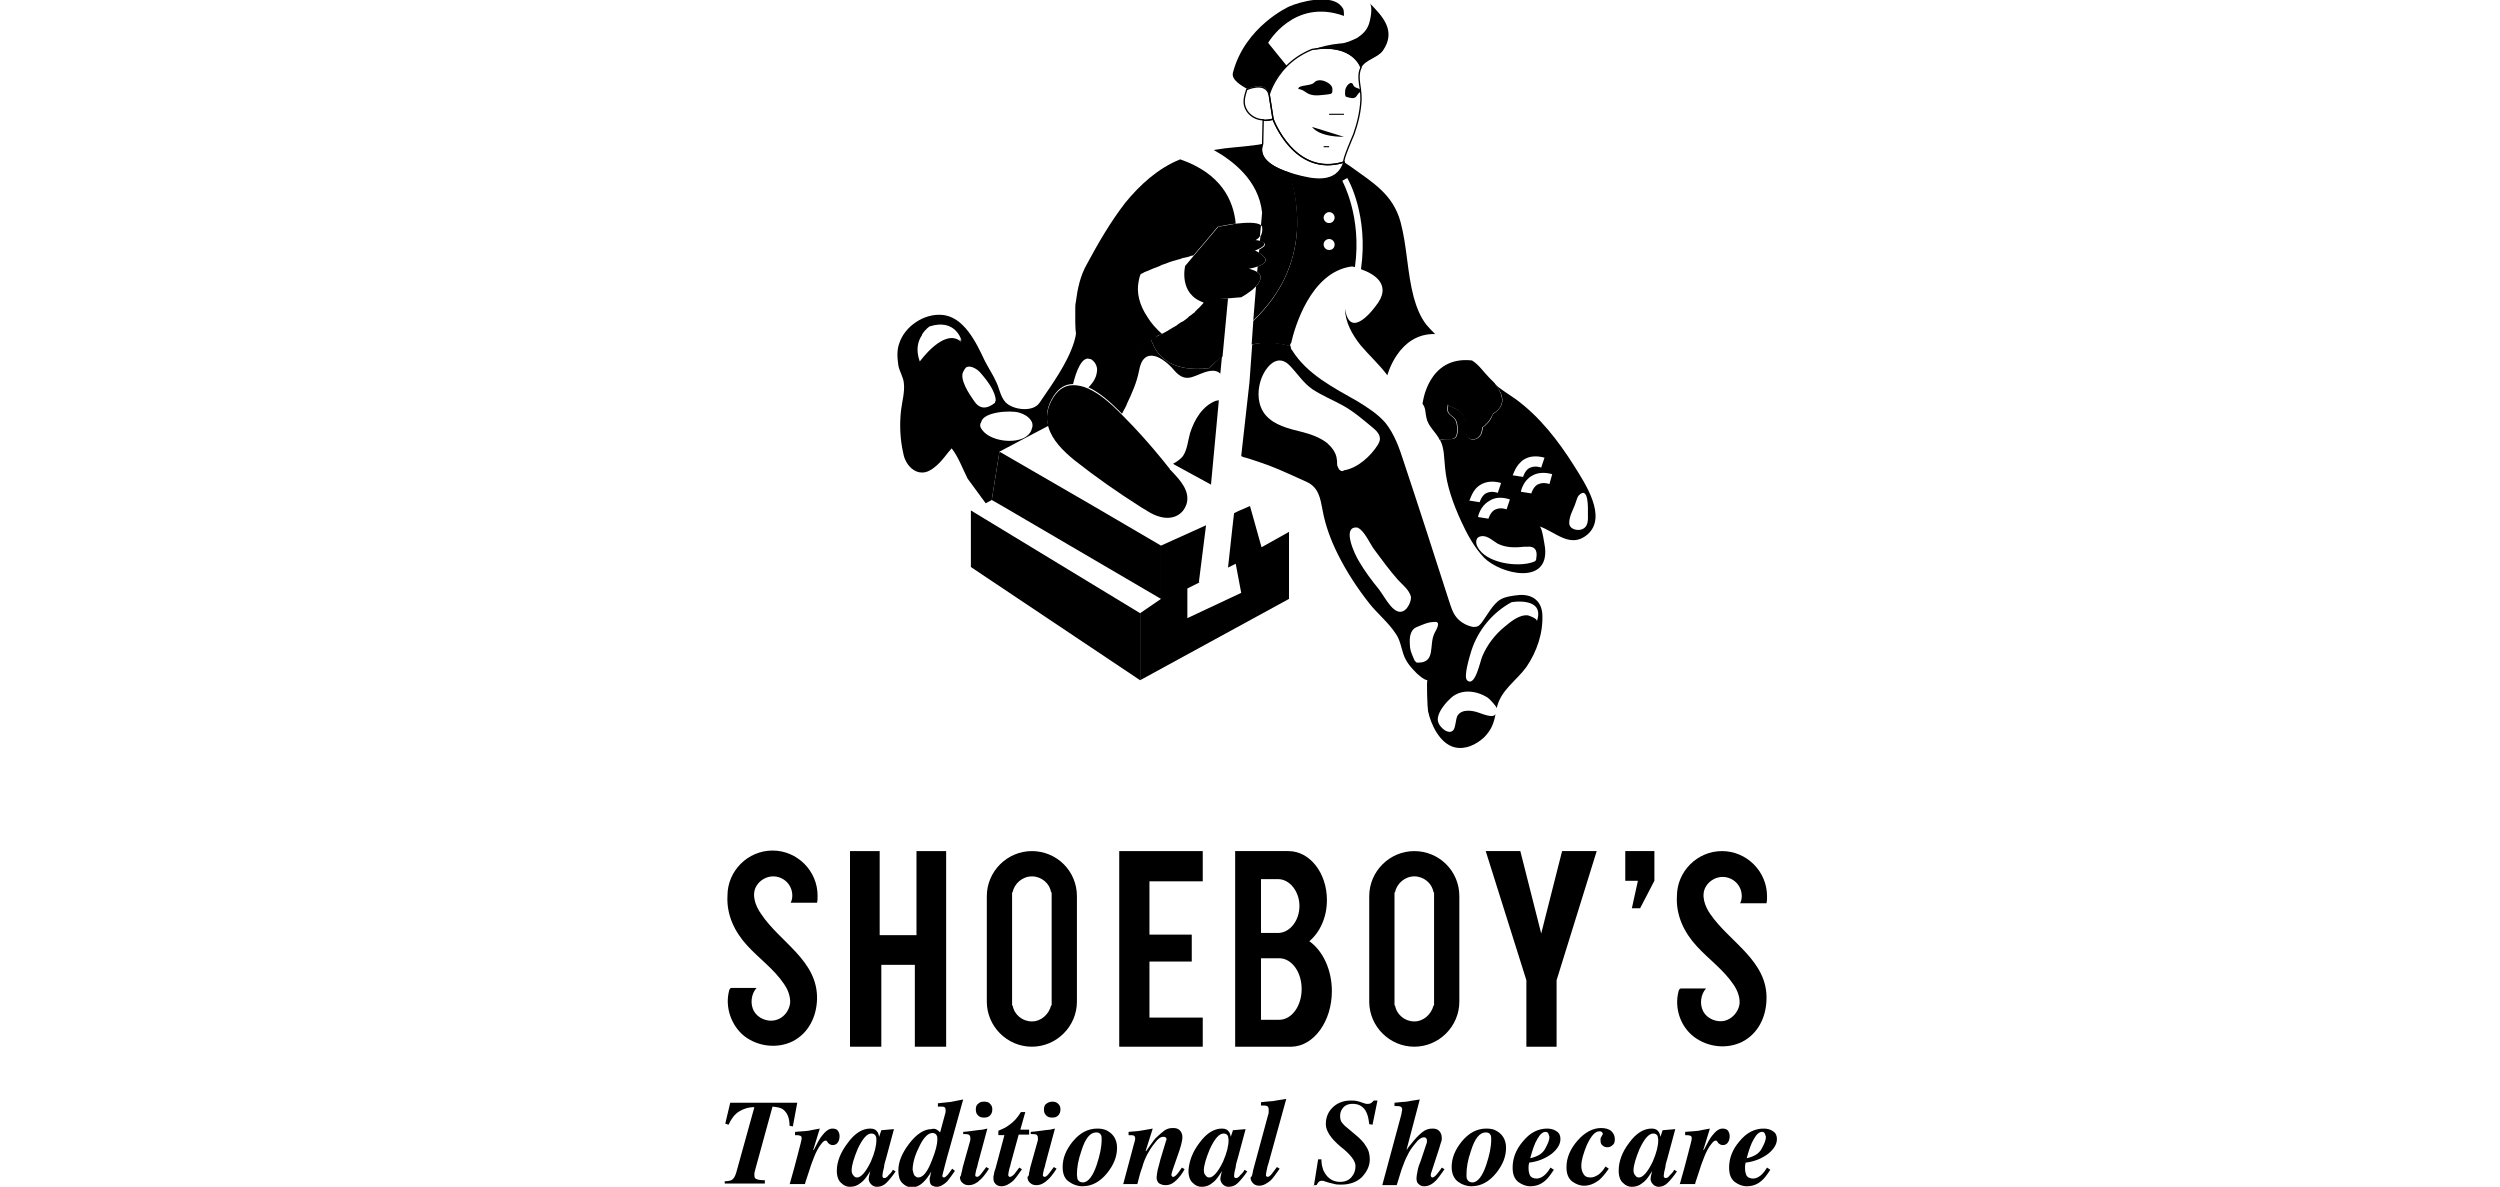 <?xml version="1.0" encoding="utf-8"?>
<!-- Generator: Adobe Illustrator 24.2.0, SVG Export Plug-In . SVG Version: 6.00 Build 0)  -->
<svg version="1.0" id="Ebene_1" xmlns="http://www.w3.org/2000/svg" xmlns:xlink="http://www.w3.org/1999/xlink" x="0px" y="0px"
	 viewBox="0 0 455 216" enable-background="new 0 0 455 216" xml:space="preserve">
<g>
	<g id="Beine">
		<path d="M220.1,67c-6.6,0.8-9.2-2-10.2-4.2c-0.2-0.4-0.3-0.7-0.4-1c-1.2,0.7-2.7,1.4-4.3,2.1c0,0-0.1,0-0.1,0
			c-0.6,0.3-1.2,0.6-1.9,0.9h0c-0.2,0.1-0.3,0.1-0.5,0.1c-0.1,0-0.2,0.1-0.4,0.1c-0.1,0-0.3,0.1-0.4,0.1c-0.2,0-0.5,0.1-0.7,0.1
			c-0.2,0-0.4,0-0.7,0c-0.5,0-1.1,0-1.6-0.2c0,0-2.8,0.3-2.9-6.6c0,1.3-0.1,2.5-0.5,3.8c-1.2,3.9-4,7.7-6.3,11.1
			c-1.2,1.8-4.9,1.3-6.2-0.1c-0.9-1-1.1-2.4-1.6-3.5c-0.6-1.4-1.5-2.7-2.2-4.1c-1.5-3.2-3.8-8.1-7.9-8.3c-3.2-0.2-6.6,2.1-7.6,5.1
			c-0.5,1.3-0.4,2.7-0.2,4.1c0.2,1.1,0.9,2.1,1,3.2c0.2,1.6-0.3,3.3-0.5,4.9c-0.3,2.6-0.2,5.3,0.4,7.9c0.2,1.3,1.1,2.8,2.4,3.3
			c1.5,0.6,2.7-0.2,3.8-1.2c1-0.9,1.7-2,2.6-3c1.2,1.5,2,3.7,2.9,5.5l3.3,4.5l1.1-0.6l1.4-8.8l8.9-4.7c-0.5-1.7-0.3-3.5,1-5.5
			c1-1.5,2.2-2.1,3.5-2.1c0.5-2.1,1.6-5.4,3.3-4.5c0,0,1.4,0.8,1,2.5c0,0,0,0,0,0c-0.1,0.7-0.5,1.6-1.5,2.6c2,0.9,4,2.7,5.4,4.1
			l0.7,0.7c0.4-0.8,0.9-1.6,0.9-1.8c0.9-1.9,1.8-3.9,2.2-6c0.8-4.7,4.4-2.5,6.4-0.1c2.4,2.8,3.9,0.5,6.6,0.1
			c0.8-0.1,1.4,0.1,1.8,0.5l0.3-3.2C221,66,220.1,67,220.1,67z M174.9,62.2c-3-2.7-7.5,3.6-7.5,3.6c-0.8-2.2-0.3-3.8,0.4-4.8
			c0,0,0,0,0-0.1c0.6-1,1.4-1.5,1.4-1.5c4.8-1.5,5.8,2.6,5.8,2.6c-0.1-0.1-0.2-0.2-0.4-0.3C174.9,62,174.9,62.2,174.9,62.2z
			 M177.3,73c-0.7-1-2.9-4.1-1.9-5.5c0.1-0.2,0.2-0.4,0.4-0.6c0.6-0.5,1.9,0.1,2.6,0.9c3.2,3.6,2.8,5.2,2.8,5.2c0,0-0.1,0.1-0.1,0.1
			c0,0.2,0,0.2,0,0.2C179.6,74.5,178.3,74.5,177.3,73z M187.8,78c-0.1,0.5-0.4,1-1.1,1.5c-2.2,1.4-6.5,0.7-7.9-1.2
			c-0.5-0.6-0.5-1.1-0.2-1.5c0.3-1.8,5.2-2.2,6.9-1.7C187.2,75.6,188.3,76.8,187.8,78z"/>
		<path d="M221.8,72.8l0,0.4l-1.4,15l-6.6-3.6l-0.3-0.2c0.8-0.4,1.5-1,1.8-1.4c0.8-1.2,0.9-2.8,1.3-4.2c0.8-2.5,2.3-5,4.8-5.9
			C221.4,73,221.6,72.9,221.8,72.8z"/>
		<path d="M280.7,111.7c-0.2-2.5-2-3.6-4.3-3.4c-1,0.1-2.5,0.3-3.3,0.8c-1.4,0.8-2.5,3-3.5,4.3c-0.2,0.2-0.4,0.5-0.7,0.6
			c-0.2,0.1-0.6,0.1-0.8,0.1c-1.1-0.2-2.2-0.8-2.9-1.6c-0.8-0.9-1.1-2-1.5-3.2c-2.7-8.4-5.4-16.8-8.2-25.2c-0.8-2.5-1.7-5.1-3.4-7.2
			c-1.4-1.6-3.3-2.8-5.1-3.9c-4.4-2.5-9.1-4.9-11.8-9.2c-0.2-0.2-0.3-0.5-0.3-0.8c-2.7-0.8-5-0.8-7-0.3l-0.5,6.9v0l-1.5,13.4
			l0.4,0.2c1,0.2,4.3,1.4,4.6,1.5c2.4,0.9,4.6,2,6.9,3c2.2,1,2.5,3,2.9,5.1c0.5,2.8,1.5,5.5,2.8,8.1c1.6,3.2,3.5,6.1,5.7,8.9
			c1.5,1.9,3.5,3.5,4.8,5.5c0.8,1.1,1,2.5,1.4,3.7c0.5,1.5,1.4,2.5,2.5,3.6c0.6,0.5,1.2,1.1,1.9,1.2c-0.2,0,0,5.2,0.1,5.6
			c0.5,2.4,2.1,5.9,4.8,6.6c2,0.5,4-0.5,5.4-1.8c1.4-1.4,1.8-2.7,2.1-4.3c-0.3,1-2.7-0.1-3.1-0.2c-1.1-0.4-3-0.7-3.8,0.5
			c-0.4,0.6-0.3,2-0.8,2.7c-0.2,0.2-0.4,0.3-0.7,0.3c-0.2,0-0.5-0.1-0.7-0.2c-0.8-0.5-1.6-1.4-1.4-2.4c0.2-1.3,1.5-2.8,2.4-3.6
			c1.9-1.7,4.7-1.3,6.7,0c0.3,0.2,1.6,1.6,1.6,1.9c0.7-3.3,3.5-4.9,5.4-7.5C279.7,118.6,280.9,115.2,280.7,111.7z M244.1,85.7
			c-0.2-0.1-0.4-0.2-0.5-0.5c-0.1-0.1-0.1-0.3-0.2-0.4c-0.1-0.4,0-0.8-0.1-1.2c-0.1-1.2-0.9-2.2-1.8-3c-1.3-1-3-1.6-4.6-2
			c-2.4-0.6-5-1.2-6.6-3.1c-1.4-1.7-1.5-4.1-0.9-6.1c0.6-2.1,2.8-5.3,5.2-3c1.5,1.5,2.5,3.2,4.2,4.4c1.8,1.2,3.8,2,5.6,3
			c2,1.1,3.7,2.6,5.4,4c1.1,0.9,1.8,1.8,1,3.1c-1.3,2.1-3.7,4.3-6.2,4.7C244.5,85.7,244.3,85.8,244.1,85.7z M255.6,111.1
			c-1.8,1.2-3.4-2.2-4.6-3.8c-1.3-1.6-2.6-3.3-3.7-5.2c-0.8-1.3-3-6.1-0.5-6.1c0.1,0,0.3,0,0.4,0.1c1.1,0.5,2.1,2.8,2.9,3.9
			c1.4,1.9,2.8,3.8,4.3,5.5c0.6,0.7,2.2,1.9,2.4,3.2C256.8,109.7,256.1,110.8,255.6,111.1z M261.1,115.2c-1.1,2.1,0.3,5.4-3,5.4
			c-0.1,0-0.3,0-0.4-0.1c-0.1-0.1-0.1-0.2-0.2-0.2c-0.4-0.9-0.9-1.9-0.9-2.9c-0.1-1.3,0-2.8,1.3-3.3c1-0.4,2-0.9,3.1-0.9
			C262.4,113,261.4,114.6,261.1,115.2z M279.7,113.1c0.2-0.5-1.3-1-1.6-1.1c-1.6-0.2-3.2,1.2-4.3,2.1c-1.7,1.4-3.1,3.2-4,5.3
			c-0.4,0.8-1.3,5.8-2.8,4.4c-0.7-0.7,0.6-4.7,0.8-5.4c1.2-3.7,3.8-6.9,7.3-8.8C275,109.6,281.3,108.5,279.7,113.1z"/>
	</g>
	<g id="Schuhe">
		<path d="M286.5,84.8c-2.9-4.6-6.3-9-10.7-12.2c-1.3-0.9-2.6-1.7-3.8-2.7c1.2,1.3,2.6,3.6-0.2,5.4h-0.1c-0.2,0.8-0.7,1.6-1.7,2.4
			h-0.1c-0.1,0.7-0.2,1.3-0.5,1.6c-0.7,1-2.3,1-2.5-0.4c-0.1-0.6,0-1.1,0-1.7c-0.1-1.1-0.7-2-1.5-2.6c-0.3-0.2-1.8-0.7-1.8-1
			c-0.2,1.5-0.1,1.5,1,2.4c0.6,0.5,0.7,1.4,0.7,2.2c0,2.6-1.6,1.3-3.2,1.9c0.8,1.5,0.7,3.3,0.9,5c0.3,3.4,1.5,6.6,2.9,9.7
			c1.1,2.4,2.4,4.8,4.2,6.7c3,3,11.8,5.1,11.1-1.8c-0.1-0.5-0.5-3.7-1-3.9c2.9,1,5.6,4.1,8.7,1.5C292.6,94.1,288.5,88,286.5,84.8z
			 M277.4,83.6c1-0.6,2.3-0.7,3.7-0.3l-0.6,1.8c-0.9-0.3-1.6-0.2-2.2,0.1c-0.8,0.5-1.1,1.6-1.1,1.6l-1.9-0.3
			C275.4,86.5,275.8,84.6,277.4,83.6z M274.8,90.9l-0.6,1.8c-0.9-0.3-1.6-0.2-2.2,0.1c-0.8,0.5-1.1,1.6-1.1,1.6l-1.9-0.3
			c0-0.1,0.4-2,2-2.9C272,90.5,273.3,90.4,274.8,90.9z M269.5,88.2c1-0.6,2.3-0.7,3.7-0.3l-0.6,1.8c-0.9-0.3-1.6-0.2-2.2,0.1
			c-0.8,0.5-1.1,1.6-1.1,1.6l-1.9-0.3C267.6,91,267.9,89.1,269.5,88.2z M279.6,101.6c0,0.1,0,0.3-0.1,0.4c-0.1,0.2-0.3,0.2-0.5,0.3
			c-2.8,1-8.6,0.2-10.1-2.8c-0.3-0.5-0.4-1.5,0.3-1.8c1.3-0.5,2.3,0.6,3.3,1.2c1.5,0.8,3.2,0.8,4.9,0.6c0.2,0,0.4,0,0.6,0
			C279.2,99.4,279.9,100,279.6,101.6z M282,88.1c-0.9-0.3-1.6-0.2-2.2,0.1c-0.8,0.5-1.1,1.6-1.1,1.6l-1.9-0.3c0-0.1,0.4-2,2-2.9
			c1-0.6,2.3-0.7,3.7-0.3L282,88.1z M287.7,96.4c-0.9,0.2-2.1-0.2-2.1-1.2c0-1.4,0.8-2.5,1.2-3.8c0-0.1,0.1-0.2,0.1-0.3
			c0.1-0.3,0.2-0.6,0.4-0.9c1.9-2,1.7,2.6,1.7,3.2C289,94.5,289.2,96,287.7,96.4z"/>
	</g>
	<g id="Tasche">
		<polygon points="207.5,111.6 207.5,123.8 176.7,103.2 176.7,92.9 		"/>
		<polygon points="234.6,96.8 234.6,109 207.5,123.8 207.5,111.6 211.3,109 211.3,99.3 219.5,95.6 218.2,105.9 218.3,106 
			216.1,107.1 216.1,112.5 225.9,107.9 224.9,102.6 223.5,103.3 224.3,96 224.6,93.4 224.6,93.4 225.4,93 227.5,92.1 229.6,99.6 		
			"/>
		<polygon fill="none" points="211.3,109 207.5,111.6 176.7,92.9 179.4,91.5 180.5,91 182.6,92.2 		"/>
		<path fill="none" d="M220.4,88.2l-0.2,1.8l-0.3,2l-0.4,3.5l-8.3,3.7L199,92.1l-17.1-9.9l8.9-4.7c0.7,2.3,2.7,4.4,4.8,6.1
			c3.8,3,7.8,5.9,11.9,8.4c0.4,0.3,0.9,0.6,1.3,0.8c0.8,0.5,1.7,0.9,2.5,1.1c1.9,0.5,3.8-0.3,4.5-2c0.2-0.4,0.3-0.9,0.3-1.4
			c0-2.1-1.8-3.9-3-5.5c0,0,0-0.1-0.1-0.1c-0.1-0.1-0.2-0.2-0.2-0.3c-0.4-0.5-0.8-1-1.2-1.5l2,1.1l0.3,0.2L220.4,88.2z"/>
		<polygon points="211.3,99.3 211.3,109 182.6,92.2 180.5,91 181.9,82.2 199,92.1 		"/>
		<path d="M216.1,90.7c0,0.5-0.1,1-0.3,1.4c-0.7,1.7-2.5,2.5-4.5,2c-0.9-0.2-1.7-0.6-2.5-1.1c-0.4-0.3-0.9-0.5-1.3-0.8
			c-4.1-2.6-8.1-5.4-11.9-8.4c-2.1-1.7-4.1-3.7-4.8-6.1c-0.5-1.7-0.3-3.5,1-5.5c1-1.5,2.2-2.1,3.5-2.1h0c0.9,0,1.8,0.2,2.7,0.6
			c0.1,0,0.1,0,0.2,0.1c2,0.9,4,2.7,5.4,4.1l0.8,0.8c2.5,2.5,4.9,5.2,7.1,7.9c0.4,0.5,0.8,1,1.2,1.5c0.1,0.1,0.2,0.2,0.2,0.3
			c0,0,0,0.1,0.1,0.1C214.2,86.8,216.1,88.6,216.1,90.7z"/>
	</g>
	<g id="Oberkörper">
		<path d="M223.5,54.3l-1,10.6c-1.6,1.1-2.4,2.1-2.4,2.1c-6.6,0.8-9.2-2-10.2-4.2c-0.2-0.4-0.3-0.7-0.4-1c0.4-0.2,0.8-0.4,1.1-0.6
			c0.3-0.2,0.7-0.4,1-0.5c0.1,0,0.1-0.1,0.2-0.1c0.4-0.2,0.9-0.5,1.2-0.7c0.2-0.1,0.3-0.2,0.5-0.3c0.2-0.1,0.5-0.3,0.7-0.4
			c0,0,0.1-0.1,0.1-0.1c0.2-0.2,0.5-0.3,0.7-0.5c0,0,0,0,0.1,0c0.4-0.2,0.7-0.5,1-0.7c0.1-0.1,0.2-0.2,0.3-0.3
			c0.3-0.2,0.6-0.4,0.8-0.6c0.2-0.1,0.3-0.2,0.4-0.4c0.1-0.1,0.2-0.1,0.2-0.2c0.5-0.4,0.8-0.8,1-1l0,0c0,0,0.1-0.1,0.1-0.1
			c0.1-0.1,0.1-0.1,0.1-0.2c0-0.1,0.1-0.1,0.1-0.1c0,0,0,0,0,0l1.8-0.6L223.5,54.3z"/>
		<path d="M224.9,40.7c-1.7,0.2-3.3,0.6-3.3,0.6l-2.1,2.5l-2.3,2.7c-0.3,0-0.5,0.1-0.8,0.2c-0.2,0.1-0.5,0.1-0.8,0.2
			c-0.2,0-0.5,0.1-0.7,0.2c-1,0.3-1.9,0.5-2.8,0.9c-0.3,0.1-0.7,0.2-1,0.4c-0.2,0.1-0.3,0.1-0.5,0.2c-0.3,0.1-0.5,0.2-0.8,0.3
			c-0.3,0.1-0.6,0.3-0.9,0.4c-0.3,0.1-0.6,0.2-0.9,0.4c-0.1,0.1-0.3,0.1-0.4,0.2c-0.2,0.4-0.3,0.9-0.4,1.5c-0.3,1.7,0,3.9,1.7,6.4v0
			c0.6,1,1.5,2,2.6,3c0,0-0.1,0.1-0.2,0.1c-0.1,0-0.2,0-0.4,0.1c0,0-0.3,0.1-0.6,0.5c-0.4,0.2-0.7,0.4-1.1,0.6
			c-1.2,0.7-2.7,1.4-4.3,2.1c0,0-0.1,0-0.1,0c-0.6,0.3-1.3,0.6-1.9,0.9h0c-0.2,0.1-0.3,0.1-0.5,0.1c-0.1,0-0.2,0.1-0.4,0.1
			c-0.1,0-0.3,0.1-0.4,0.1c-0.2,0-0.5,0.1-0.7,0.1c-0.2,0-0.4,0-0.7,0c-0.5,0-1.1,0-1.6-0.2c0,0-2.8,0.3-2.9-6.6v0
			c0-0.8,0-1.7,0-2.5c0-0.4,0-0.8,0.1-1.2c0.3-2.4,0.8-4.8,2-6.9c2.1-3.9,4.3-7.7,7-11.2c2.7-3.3,6-6.3,10-7.9
			C222.3,31.6,224.5,36.5,224.9,40.7z"/>
		<path d="M228.1,58.3l0.5-6.2c0.8-0.9,1.3-1.9,0.2-2.6l0.1-1c1.2-0.4,2.4-1.2,0.2-2.5v0l0.1-0.6c0.8-0.4,1.8-1.1,0.1-1.5l0.1-0.9v0
			c0.5-0.8,0.3-1.7,0.3-1.7c0-0.1-0.1-0.2-0.2-0.3l0.2-2.3c-0.6-5.9-5.4-9.5-8.8-11.4c0.7-0.1,1.3-0.2,2-0.3c0.6-0.1,7-0.6,7-0.9
			c-1.1,2.9,2.3,4.5,4.8,5.3C236.2,36.2,238.8,48.2,228.1,58.3z"/>
		<path d="M259.6,59.1c-1.1-1.4-1.8-3.2-2.3-5c-1.2-4.5-1.2-9.2-2.4-13.7c-1.4-5.1-5.1-7.2-9.1-10.1c0,0-1.2-0.8-1.2-0.8
			c-1.3,4.2-5.8,3.2-9,2.3c-0.3-0.1-0.6-0.2-1-0.3c1.6,4.8,4.2,16.7-6.5,26.9l-0.3,4.3c2-0.4,4.3-0.4,7,0.3c0-0.2,0-0.4,0.2-0.6
			c0.6-2.7,3.5-12.9,11-13.9c0,0,0.2,0,0.6,0.1c1.3-9.3-2.3-15.6-2.3-15.7l0.9-0.5c0.2,0.3,3.9,6.8,2.5,16.6
			c2.3,0.8,5.9,2.8,2.6,6.8c0,0-4.6,6.4-5.5,0.4c0,2.4,1.3,4.7,2.8,6.6c1.6,1.9,3.4,3.5,4.9,5.5c0,0,2-7.7,8.7-7.5
			C260.6,60.2,260.1,59.7,259.6,59.1z M241.9,45.5c-0.6,0-1-0.5-1-1c0-0.6,0.5-1,1-1c0.6,0,1,0.5,1,1
			C242.9,45.1,242.5,45.5,241.9,45.5z M241.9,40.6c-0.6,0-1-0.5-1-1s0.5-1,1-1c0.6,0,1,0.5,1,1S242.5,40.6,241.9,40.6z"/>
		<g>
			<path d="M271.7,75.3L271.7,75.3c-0.3,0.8-0.8,1.6-1.8,2.4h-0.1c-0.1,0.7-0.2,1.3-0.5,1.6c-0.7,1-2.3,0.9-2.5-0.4
				c-0.1-0.5,0-1.1,0-1.7c-0.1-1.1-0.7-2-1.5-2.6c-0.3-0.2-1.8-0.7-1.8-1c-0.2,1.5-0.1,1.5,1,2.4c0.6,0.5,0.7,1.4,0.7,2.2
				c0,2.6-1.6,1.3-3.2,1.9c0,0,0-0.1,0-0.1c-0.7-1.4-2.1-2.4-2.4-4c-0.2-0.8-0.1-1.8-0.7-2.5c0,0,0.9-8.8,9-7.9
				c1.3,0.8,2.1,2.1,3.2,3.2c0,0,0,0,0,0c0.3,0.3,0.6,0.6,0.9,0.9c0,0,0,0,0,0C273.1,71.2,274.6,73.6,271.7,75.3z"/>
			<path d="M267.8,73.7c0.7,0.6,1.6,1.1,2,1.9c0.2,0.5,0.2,1.3,0.1,2.1"/>
			<path d="M269.9,71.2c0,0,2.3,1.8,1.7,4.1"/>
		</g>
		<path d="M228.9,48.5c-0.8,0.3-1.6,0.4-1.6,0.4c0.7,0.2,1.2,0.4,1.5,0.6c1.1,0.7,0.6,1.7-0.2,2.6c-1,1.1-2.7,2-2.7,2l-2.4,0.2
			l-2.5,0.2l-1.8,0.6c-4.8-1.5-3.5-6.7-3.5-6.7l1.6-1.9l2.3-2.7l2.1-2.5c0,0,1.5-0.3,3.3-0.6c1.8-0.2,3.8-0.3,4.5,0.3l-0.2,2v0
			c-0.2,0.3-0.4,0.5-0.8,0.7c0.3,0,0.5,0.1,0.7,0.1c1.7,0.4,0.7,1.1-0.1,1.5c-0.4,0.2-0.7,0.3-0.7,0.3c0.2,0.1,0.5,0.2,0.6,0.3v0
			C231.3,47.3,230.1,48.1,228.9,48.5z"/>
		<path d="M228.5,43.8c-0.4,0.2-0.9,0.4-1.7,0.5"/>
	</g>
	<g id="Haare__x2B__Kappe">
		<path d="M230.8,7.8l3.4,4.2c-2.6,2.5-3.2,5.2-3.2,5.2c-0.6-2.6-4-1-4-1c-0.8-0.5-3-1.6-2.6-3c2.2-8.4,10.2-12,10.2-12
			c2-0.9,7.1-2.2,9.2-0.4c0.3,0.3,0.5,0.5,0.7,0.9c0.1,0.4,0.1,0.8,0.1,1.2C235.5-0.4,230.8,7.8,230.8,7.8z"/>
		<path d="M251.7,9.2c-1,1.4-3.2,1.6-4,3.2c0,0-1.4-4.6-8.9-3.3c1.5-0.6,3.2-1,5.2-1.2c0.9,0,2.2-0.6,3-1c0.9-0.6,1.7-1.3,2.1-2.4
			c0.3-0.8,0.8-3.2,0.2-3.9C251.8,3.1,254.1,5.7,251.7,9.2z"/>
	</g>
	<g id="Gesicht">
		<g>
			<path fill="none" stroke="#000000" stroke-width="0.25" stroke-miterlimit="10" d="M244.6,29.5c-1.3,4.2-5.8,3.2-9,2.3
				c-0.3-0.1-0.6-0.2-1-0.3c-2.4-0.8-5.9-2.4-4.8-5.3c0-0.4,0.1-4.4,0.1-4.4c0,0,0,0.3,1.8-0.1C231.7,21.7,235.6,32.3,244.6,29.5z"
				/>
			<path fill="none" stroke="#000000" stroke-width="0.25" stroke-miterlimit="10" d="M231.7,21.7c-1.8,0.4-1.8,0.1-1.8,0.1
				c-1.2,0-2.4-0.7-3-1.7c-0.8-1.3-0.4-2.5,0-3.8c0,0,3.5-1.6,4.1,1L231.7,21.7z"/>
			<path fill="none" stroke="#000000" stroke-width="0.25" stroke-miterlimit="10" d="M247.6,16.5c0.1,0.6,0.1,1.1,0.1,1.7
				c-0.1,2.1-0.6,4.2-1.3,6.2c-0.2,0.5-2.1,4.8-1.8,5.1c-9,2.8-12.9-7.8-12.9-7.8l-0.7-4.5c0,0,0.7-2.7,3.2-5.2
				c1.1-1.1,2.6-2.2,4.6-3c7.5-1.3,8.9,3.3,8.9,3.3c-0.6,1.2-0.3,2.6-0.1,4C247.6,16.4,247.6,16.5,247.6,16.5z"/>
		</g>
		<path d="M238.8,23.1c0,0,1,1.8,5.8,1.8"/>
		<g>
			<rect x="240.9" y="26.6" width="1" height="0.2"/>
		</g>
		<g>
			<rect x="241.9" y="20.7" width="2.7" height="0.2"/>
		</g>
		<path d="M236.3,16.2c1,0.1,1.4,0.8,2.2,1c0.9,0.3,2,0.1,3,0c1-0.1,1-0.2,1-1c0-1.1-2.4-2.2-3.3-1.2
			C238.7,15.7,236.2,15.4,236.3,16.2C236.3,16.2,236.3,16.2,236.3,16.2z"/>
		<path d="M247.7,16.7c-0.5,0.1-0.7,0.8-1,1c-0.4,0.3-1,0.1-1.4,0c-0.5-0.1-0.5-0.2-0.5-1c0-1.1,1.2-2.2,1.5-1.2
			C246.6,16.2,247.7,15.9,247.7,16.7C247.7,16.7,247.7,16.7,247.7,16.7z"/>
	</g>
	<g>
		<path d="M148.7,181.9c-0.1,3.1-1.5,6.1-4.4,7.6c-2.8,1.4-6.3,1-8.8-0.9c-2.4-1.9-3.6-5.3-2.8-8.3c0-0.1,0.1-0.3,0.2-0.4
			c0.1-0.1,0.2-0.1,0.4-0.1c1.5,0,3,0,4.4,0c-1,1.1-1.2,2.9-0.5,4.2c0.7,1.3,2.4,2,3.8,1.7c1.5-0.3,2.6-1.6,2.8-3.1
			c0.1-1.2-0.4-2.5-1.1-3.5c-1.8-2.7-4.5-4.6-6.7-7c-2.3-2.5-3.8-5.6-3.6-9.1c0-4.5,3.7-8.2,8.2-8.2c4.5,0,8.2,3.7,8.2,8.2
			c0,0.5,0,0.9-0.1,1.3h-4.8c0.2-0.4,0.3-0.8,0.3-1.3c0-2-1.6-3.5-3.5-3.5c-1.2,0-2.4,0.7-3,1.7c-1,1.6-0.2,3.7,0.8,5.1
			C141.9,171.5,148.9,174.8,148.7,181.9z"/>
		<path d="M321.5,182c-0.1,3.1-1.5,6.1-4.4,7.6c-2.8,1.4-6.3,1-8.8-0.9s-3.6-5.3-2.8-8.3c0-0.1,0.1-0.3,0.2-0.4
			c0.1-0.1,0.2-0.1,0.4-0.1c1.5,0,3,0,4.4,0c-1,1.1-1.2,2.9-0.5,4.2s2.4,2,3.8,1.7s2.6-1.6,2.8-3.1c0.1-1.2-0.4-2.5-1.1-3.5
			c-1.8-2.7-4.5-4.6-6.7-7c-2.3-2.5-3.8-5.6-3.6-9.1c0-4.5,3.7-8.2,8.2-8.2c4.5,0,8.2,3.7,8.2,8.2c0,0.5,0,0.9-0.1,1.3h-4.8
			c0.2-0.4,0.3-0.8,0.3-1.3c0-2-1.6-3.5-3.5-3.5c-1.2,0-2.4,0.7-3,1.7c-1,1.6-0.2,3.7,0.8,5.1C314.8,171.5,321.8,174.9,321.5,182z"
			/>
		<path d="M187.8,154.9c-4.5,0-8.2,3.7-8.2,8.2v19.2c0,4.5,3.7,8.2,8.2,8.2c4.5,0,8.2-3.7,8.2-8.2v-19.2
			C196,158.5,192.3,154.9,187.8,154.9z M191.3,183L191.3,183c-0.4,1.6-1.8,2.9-3.5,2.9s-3.2-1.2-3.5-2.9h-0.1v-20.6h0.1
			c0.3-1.6,1.8-2.9,3.5-2.9s3.2,1.2,3.5,2.9h0.1V183z"/>
		<path d="M257.4,154.9c-4.5,0-8.2,3.7-8.2,8.2v19.2c0,4.5,3.7,8.2,8.2,8.2c4.5,0,8.2-3.7,8.2-8.2v-19.2
			C265.6,158.5,261.9,154.9,257.4,154.9z M260.9,183L260.9,183c-0.4,1.6-1.8,2.9-3.5,2.9c-1.7,0-3.2-1.2-3.5-2.9h-0.1v-20.6h0.1
			c0.3-1.6,1.8-2.9,3.5-2.9c1.7,0,3.2,1.2,3.5,2.9h0.1V183z"/>
		<polygon points="172.2,154.9 172.2,190.5 166.5,190.5 166.5,175.6 160.4,175.6 160.4,190.5 154.7,190.5 154.7,154.9 160.1,154.9 
			160.1,170.2 166.8,170.2 166.8,154.9 		"/>
		<polygon points="218.9,154.9 203.7,154.9 203.7,190.5 218.9,190.5 218.9,185.2 209.2,185.2 209.2,175 216.9,175 216.9,170.1 
			209.2,170.1 209.2,160.4 218.9,160.4 		"/>
		<path d="M238.3,171.3c1.9-1.6,3.2-4.3,3.2-7.5c0-4.9-3.1-8.9-7-8.9h-9.7v35.6h10.3c4-0.1,7.3-4.6,7.3-10.1
			C242.4,176.4,240.7,173,238.3,171.3z M229.5,160h3.1c2.1,0,3.9,2.2,3.9,4.9c0,2.7-1.8,4.9-3.9,4.9h-3.1V160z M232.8,185.6h-3.3
			v-11.2h3.3c2.3,0,4.1,2.5,4.1,5.6S235.1,185.6,232.8,185.6z"/>
		<polygon points="290.6,154.9 283.3,178.4 283.3,190.5 277.8,190.5 277.8,178.4 270.4,154.9 276.7,154.9 280.5,169.9 284.3,154.9 
					"/>
		<polygon points="301.1,154.9 301.1,160.3 298.5,165.3 297,165.3 298.1,160.3 295.8,160.3 295.8,154.9 		"/>
	</g>
	<g>
		<path d="M131.7,215c0.7,0,1.1-0.1,1.4-0.2c0.4-0.2,0.7-0.7,0.9-1.4l3.3-11.9c-1.1,0-2,0.3-2.8,0.8c-0.8,0.5-1.4,1.3-1.9,2.4
			l-0.6-0.2l0.9-3.8h12.2l-0.8,4.3l-0.6-0.1c0-1.4-0.4-2.4-1.2-3c-0.4-0.3-1-0.4-1.9-0.5l-3.1,11.3l-0.2,0.8c0,0.1,0,0.2,0,0.2
			c0,0.1,0,0.1,0,0.2c0,0.4,0.1,0.6,0.4,0.7c0.2,0.1,0.7,0.2,1.5,0.2v0.6h-7.3V215z"/>
		<path d="M143.7,215.6c0.6-2.1,1.1-3.9,1.5-5.5c0.4-1.6,0.7-2.6,0.7-2.9c0-0.3-0.1-0.5-0.3-0.5c-0.2-0.1-0.5-0.1-0.9-0.1V206
			c0.9-0.1,1.7-0.1,2.4-0.2c0.4-0.1,1.1-0.2,2.1-0.4l-1.2,3.9l0.1,0c0.6-1.2,1.1-2.1,1.5-2.6c0.7-0.9,1.3-1.3,1.9-1.3
			c0.4,0,0.8,0.1,1,0.4c0.2,0.3,0.3,0.6,0.3,1c0,0.4-0.1,0.8-0.3,1.1c-0.2,0.3-0.5,0.5-0.9,0.5c-0.2,0-0.3,0-0.5-0.1
			c-0.2-0.1-0.3-0.2-0.4-0.3l-0.2-0.3c0,0-0.1-0.1-0.1-0.1c0,0-0.1,0-0.2,0c-0.3,0-0.6,0.4-1.1,1.1c-0.5,0.8-0.8,1.5-1.1,2.3
			c-0.2,0.5-0.5,1.3-0.8,2.3c-0.3,1-0.6,1.7-0.7,2.2H143.7z"/>
		<path d="M154.3,208c1.3-1.8,2.7-2.6,4.1-2.6c0.6,0,1,0.2,1.2,0.5c0.2,0.2,0.3,0.5,0.4,1l0.4-1.2l2.3-0.2l-1.4,5.2
			c-0.2,0.7-0.4,1.3-0.4,1.7c-0.2,0.7-0.3,1.3-0.3,1.6c0,0.1,0,0.2,0.1,0.3c0.1,0.1,0.1,0.1,0.2,0.1c0.1,0,0.3,0,0.4-0.1
			c0.1-0.1,0.3-0.2,0.4-0.4c0.1-0.1,0.2-0.2,0.4-0.4c0.2-0.2,0.3-0.4,0.4-0.6l0.5,0.3c-0.6,0.9-1.2,1.6-1.7,2.1
			c-0.5,0.5-1.1,0.7-1.7,0.7c-0.3,0-0.7-0.1-1-0.4c-0.3-0.3-0.5-0.6-0.5-1.1c0-0.2,0.1-0.6,0.3-1.4c0,0,0,0-0.1,0.2
			c-0.1,0.1-0.2,0.3-0.4,0.6c-0.4,0.6-0.8,1.1-1.4,1.5c-0.5,0.4-1.1,0.6-1.8,0.6c-0.6,0-1.1-0.2-1.6-0.7c-0.5-0.4-0.8-1.2-0.8-2.2
			C152.3,211.4,153,209.7,154.3,208z M159.4,206.8c-0.1-0.3-0.4-0.5-0.8-0.5c-0.8,0-1.6,0.9-2.5,2.8c-0.7,1.7-1.1,3-1.1,3.9
			c0,0.4,0.1,0.7,0.3,0.9c0.2,0.3,0.4,0.4,0.7,0.4c0.7,0,1.6-1,2.5-2.9c0.7-1.6,1-2.9,1-3.9C159.5,207.2,159.5,207,159.4,206.8z"/>
		<path d="M170.5,205.6c0.2,0.1,0.4,0.3,0.6,0.5l1-3.7c0-0.1,0-0.1,0-0.2c0-0.1,0-0.1,0-0.2c0-0.3-0.1-0.4-0.2-0.5
			c-0.2-0.1-0.4-0.1-0.7-0.1h-0.5v-0.6l0.9-0.1c0.7-0.1,1.3-0.1,1.7-0.2c0.4-0.1,1.1-0.2,2-0.4l-2.5,9c-0.2,0.7-0.5,1.7-0.8,2.9
			c-0.3,1.2-0.5,1.9-0.5,2c0,0.1,0,0.2,0.1,0.2c0.1,0.1,0.1,0.1,0.2,0.1c0.2,0,0.4-0.2,0.7-0.5c0.3-0.4,0.5-0.7,0.8-1.1l0.5,0.4
			c-0.6,0.9-1.1,1.5-1.4,1.9c-0.6,0.6-1.3,1-1.9,1c-0.3,0-0.6-0.1-0.8-0.2c-0.4-0.2-0.5-0.6-0.5-1.2c0-0.1,0-0.3,0.1-0.5
			c0-0.2,0.1-0.5,0.2-0.9c-0.5,0.9-1,1.5-1.4,1.9c-0.7,0.7-1.4,1-2.2,1c-0.6,0-1.2-0.3-1.7-0.8c-0.5-0.5-0.7-1.3-0.7-2.3
			c0-1.6,0.7-3.2,2-4.9c1.3-1.7,2.7-2.6,4-2.6C169.8,205.4,170.2,205.4,170.5,205.6z M166.4,213.9c0.2,0.2,0.4,0.4,0.7,0.4
			c0.9,0,1.7-1,2.5-3.1c0.7-1.7,1-3,1-3.8c0-0.3,0-0.5-0.1-0.7c-0.1-0.3-0.4-0.5-0.8-0.5c-0.8,0-1.7,0.9-2.5,2.7
			c-0.8,1.6-1.1,3-1.1,4C166.2,213.4,166.3,213.7,166.4,213.9z"/>
		<path d="M175,213.4c0.1-0.2,0.1-0.5,0.2-0.9l1.4-5c0-0.1,0-0.1,0-0.2c0-0.1,0-0.1,0-0.2c0-0.3-0.1-0.5-0.3-0.6
			c-0.2-0.1-0.5-0.1-1-0.1V206c0.4,0,1-0.1,1.8-0.2c0.8-0.1,1.4-0.2,1.7-0.2l0.9-0.2l-1.7,6.3c-0.1,0.5-0.2,0.9-0.3,1.1
			c-0.1,0.5-0.2,0.9-0.2,1c0,0.2,0,0.3,0.1,0.3c0.1,0,0.2,0.1,0.2,0.1c0.2,0,0.5-0.2,0.8-0.6c0.3-0.4,0.6-0.8,0.9-1.2l0.5,0.3
			c-0.7,1.1-1.3,1.8-1.7,2.1c-0.6,0.6-1.3,0.9-2,0.9c-0.4,0-0.8-0.1-1.1-0.4c-0.3-0.2-0.5-0.6-0.5-1.1
			C174.9,214.1,174.9,213.8,175,213.4z M180.2,200.9c0.3,0.3,0.4,0.6,0.4,1c0,0.4-0.1,0.8-0.4,1.1c-0.3,0.3-0.6,0.4-1.1,0.4
			s-0.8-0.1-1.1-0.4c-0.3-0.3-0.4-0.6-0.4-1.1c0-0.4,0.1-0.8,0.4-1c0.3-0.3,0.6-0.4,1.1-0.4S180,200.6,180.2,200.9z"/>
		<path d="M180.9,213.7c0-0.2,0.1-0.6,0.3-1.1l1.6-6h-1.1v-0.8c0.7-0.3,1.4-0.6,1.9-1c0.9-0.6,1.6-1.4,2.2-2.4h0.8l-0.9,3.2h1.6v0.9
			h-1.9l-1.4,5.1c-0.1,0.5-0.2,0.8-0.3,1.1c-0.1,0.5-0.2,0.9-0.2,1.1c0,0.1,0,0.2,0.1,0.3s0.2,0.1,0.2,0.1c0.2,0,0.5-0.2,0.8-0.5
			c0.3-0.4,0.6-0.8,0.9-1.2l0.5,0.3c-0.7,1-1.2,1.7-1.6,2.1c-0.7,0.6-1.4,1-2.1,1c-0.4,0-0.8-0.1-1.1-0.4c-0.3-0.3-0.4-0.6-0.4-1.1
			C180.8,214.2,180.8,214,180.9,213.7z"/>
		<path d="M187.3,213.4c0.1-0.2,0.1-0.5,0.2-0.9l1.4-5c0-0.1,0-0.1,0-0.2c0-0.1,0-0.1,0-0.2c0-0.3-0.1-0.5-0.3-0.6
			c-0.2-0.1-0.5-0.1-1-0.1V206c0.4,0,1-0.1,1.8-0.2c0.8-0.1,1.4-0.2,1.7-0.2l0.9-0.2l-1.7,6.3c-0.1,0.5-0.2,0.9-0.3,1.1
			c-0.1,0.5-0.2,0.9-0.2,1c0,0.2,0,0.3,0.1,0.3c0.1,0,0.2,0.1,0.2,0.1c0.2,0,0.5-0.2,0.8-0.6c0.3-0.4,0.6-0.8,0.9-1.2l0.5,0.3
			c-0.7,1.1-1.3,1.8-1.7,2.1c-0.6,0.6-1.3,0.9-2,0.9c-0.4,0-0.8-0.1-1.1-0.4c-0.3-0.2-0.5-0.6-0.5-1.1
			C187.2,214.1,187.3,213.8,187.3,213.4z M192.6,200.9c0.3,0.3,0.4,0.6,0.4,1c0,0.4-0.1,0.8-0.4,1.1c-0.3,0.3-0.6,0.4-1.1,0.4
			s-0.8-0.1-1.1-0.4c-0.3-0.3-0.4-0.6-0.4-1.1c0-0.4,0.1-0.8,0.4-1s0.6-0.4,1.1-0.4S192.3,200.6,192.6,200.9z"/>
		<path d="M201.7,205.9c1,0.6,1.6,1.6,1.6,3c0,1.6-0.6,3.1-1.8,4.6c-1.3,1.6-2.8,2.4-4.5,2.4c-0.9,0-1.7-0.3-2.4-0.8
			c-0.8-0.5-1.2-1.4-1.2-2.7c0-1.6,0.6-3.1,1.8-4.6c1.3-1.6,2.8-2.4,4.5-2.4C200.4,205.4,201.1,205.5,201.7,205.9z M196.1,214.6
			c0.2,0.4,0.5,0.6,1,0.6c0.9,0,1.8-1.1,2.5-3.2c0.6-1.8,0.9-3.3,0.9-4.6c0-0.3,0-0.6-0.1-0.8c-0.2-0.4-0.5-0.5-0.9-0.5
			c-1.1,0-2,1.1-2.7,3.4c-0.6,1.7-0.8,3.1-0.8,4.3C196,214.1,196.1,214.4,196.1,214.6z"/>
		<path d="M204.4,215.6l1.9-7.1c0.1-0.3,0.1-0.5,0.2-0.7c0.1-0.3,0.1-0.5,0.1-0.6c0-0.3-0.1-0.4-0.2-0.5c-0.2-0.1-0.5-0.1-1-0.1V206
			c0.9-0.1,1.6-0.1,2.1-0.2c0.5-0.1,1.3-0.2,2.3-0.4l-1.3,4.1l0.1,0c0,0,0.2-0.3,0.7-1c0.5-0.7,0.9-1.3,1.4-1.7
			c0.4-0.4,0.9-0.8,1.3-1.1c0.5-0.3,0.9-0.4,1.5-0.4c0.5,0,0.9,0.1,1.2,0.4c0.3,0.3,0.5,0.7,0.5,1.3c0,0.6-0.3,1.8-1,3.7
			c-0.7,1.9-1,2.9-1,3.1c0,0.1,0,0.2,0.1,0.3c0.1,0.1,0.2,0.1,0.2,0.1c0.2,0,0.5-0.2,0.9-0.7c0.2-0.3,0.4-0.6,0.7-1l0.5,0.3
			c-0.5,0.9-1,1.5-1.4,1.9c-0.7,0.7-1.3,1-2.1,1c-0.4,0-0.7-0.1-1.1-0.3c-0.3-0.2-0.5-0.6-0.5-1.1c0-0.3,0.1-0.8,0.2-1.4
			c0.2-0.6,0.3-1.2,0.5-1.9l1-3.3c0-0.1,0-0.1,0.1-0.2c0-0.1,0-0.1,0-0.2c0-0.2-0.1-0.3-0.2-0.3c-0.1-0.1-0.2-0.1-0.4-0.1
			c-0.5,0-1,0.4-1.5,1.1c-0.6,0.7-1,1.4-1.4,2.1c-0.4,0.8-0.7,1.5-0.9,2.3c-0.3,0.8-0.6,1.8-0.9,3.1H204.4z"/>
		<path d="M218.3,208c1.3-1.8,2.7-2.6,4.1-2.6c0.6,0,1,0.2,1.2,0.5c0.2,0.2,0.3,0.5,0.4,1l0.4-1.2l2.3-0.2l-1.4,5.2
			c-0.2,0.7-0.4,1.3-0.4,1.7c-0.2,0.7-0.3,1.3-0.3,1.6c0,0.1,0,0.2,0.1,0.3c0.1,0.1,0.1,0.1,0.2,0.1c0.1,0,0.3,0,0.4-0.1
			c0.1-0.1,0.3-0.2,0.4-0.4c0.1-0.1,0.2-0.2,0.4-0.4s0.3-0.4,0.4-0.6l0.5,0.3c-0.6,0.9-1.2,1.6-1.7,2.1c-0.5,0.5-1.1,0.7-1.7,0.7
			c-0.3,0-0.7-0.1-1-0.4c-0.3-0.3-0.5-0.6-0.5-1.1c0-0.2,0.1-0.6,0.3-1.4c0,0,0,0-0.1,0.2c-0.1,0.1-0.2,0.3-0.4,0.6
			c-0.4,0.6-0.8,1.1-1.4,1.5c-0.5,0.4-1.1,0.6-1.8,0.6c-0.6,0-1.1-0.2-1.6-0.7c-0.5-0.4-0.8-1.2-0.8-2.2
			C216.4,211.4,217,209.7,218.3,208z M223.5,206.8c-0.1-0.3-0.4-0.5-0.8-0.5c-0.8,0-1.6,0.9-2.5,2.8c-0.7,1.7-1.1,3-1.1,3.9
			c0,0.4,0.1,0.7,0.3,0.9c0.2,0.3,0.4,0.4,0.7,0.4c0.7,0,1.6-1,2.5-2.9c0.7-1.6,1-2.9,1-3.9C223.6,207.2,223.5,207,223.5,206.8z"/>
		<path d="M228,213.4c0-0.2,0.1-0.5,0.2-0.9l2.6-9.6c0.1-0.2,0.1-0.4,0.1-0.6c0-0.2,0-0.3,0-0.4c0-0.3-0.1-0.5-0.3-0.6
			c-0.2-0.1-0.6-0.1-1.1-0.1v-0.6c1.1-0.1,1.8-0.2,2.2-0.2c0.4-0.1,1.2-0.2,2.4-0.4l-3.2,11.6c-0.2,0.6-0.3,1-0.3,1.1
			c-0.1,0.5-0.2,0.9-0.2,1.1c0,0.2,0,0.3,0.1,0.3s0.2,0.1,0.2,0.1c0.2,0,0.5-0.2,0.8-0.6c0.3-0.4,0.6-0.8,0.9-1.2l0.5,0.3
			c-0.7,1-1.2,1.7-1.6,2.1c-0.7,0.6-1.4,1-2.1,1c-0.4,0-0.8-0.1-1.1-0.4c-0.3-0.3-0.5-0.6-0.5-1.1
			C227.9,214.1,227.9,213.8,228,213.4z"/>
		<path d="M239.1,216l0.8-5l0.6,0c0,0.7,0.1,1.2,0.2,1.5c0.1,0.5,0.4,1,0.7,1.4c0.3,0.4,0.7,0.7,1.1,0.9c0.4,0.2,0.9,0.3,1.4,0.3
			c0.9,0,1.6-0.3,2.1-0.9c0.5-0.6,0.7-1.2,0.7-2c0-0.9-0.9-2.1-2.7-3.5c-1.8-1.5-2.7-2.9-2.7-4.1c0-1.2,0.4-2.2,1.2-3
			c0.8-0.8,1.9-1.3,3.3-1.3c0.4,0,0.8,0,1.2,0.1c0.3,0.1,0.5,0.1,0.7,0.2l0.6,0.2c0.1,0,0.2,0.1,0.4,0.1c0.1,0,0.2,0,0.3,0
			c0.3,0,0.5-0.1,0.6-0.2c0.1-0.1,0.3-0.2,0.4-0.4h0.7l-0.9,4.4l-0.6-0.1l-0.1-0.7c-0.1-0.7-0.3-1.3-0.6-1.8
			c-0.5-0.8-1.3-1.2-2.3-1.2c-0.9,0-1.5,0.3-1.9,0.9c-0.3,0.4-0.4,0.9-0.4,1.3c0,0.5,0.1,1,0.4,1.3c0.2,0.2,0.4,0.5,0.7,0.7l1.9,1.6
			c0.7,0.6,1.3,1.2,1.7,1.9c0.5,0.7,0.7,1.5,0.7,2.4c0,1.2-0.5,2.2-1.4,3.2c-0.9,0.9-2.2,1.4-3.8,1.4c-0.4,0-0.8,0-1.2-0.1
			c-0.4-0.1-0.8-0.2-1.2-0.3l-0.6-0.2c-0.2-0.1-0.3-0.1-0.4-0.1c-0.1,0-0.2,0-0.2,0c-0.2,0-0.4,0.1-0.5,0.2
			c-0.1,0.1-0.2,0.3-0.4,0.6H239.1z"/>
		<path d="M251.6,215.6L255,203c0-0.1,0.1-0.3,0.1-0.5c0-0.2,0.1-0.4,0.1-0.5c0-0.3-0.1-0.5-0.3-0.6c-0.2-0.1-0.6-0.1-1.1-0.1v-0.6
			c1.1-0.1,1.8-0.2,2.2-0.2c0.4-0.1,1.2-0.2,2.4-0.4l-2.4,9.1l0.1,0c-0.1,0.1,0,0,0.1-0.2c0.1-0.2,0.4-0.5,0.7-0.9
			c0.7-0.9,1.3-1.5,1.9-2c0.6-0.5,1.2-0.7,1.9-0.7c0.5,0,0.9,0.1,1.2,0.4c0.3,0.3,0.5,0.7,0.5,1.3c0,0.2,0,0.5-0.1,0.7
			s-0.2,0.7-0.4,1.3l-1.5,4.6c0,0.1,0,0.2,0,0.2c0,0.1,0,0.2,0.1,0.3c0.1,0.1,0.2,0.1,0.2,0.1c0.2,0,0.5-0.2,0.9-0.7
			c0.2-0.3,0.5-0.6,0.8-1.1l0.5,0.3c-0.7,1-1.2,1.7-1.6,2.1c-0.6,0.6-1.3,1-2.1,1c-0.4,0-0.7-0.1-1-0.4c-0.3-0.2-0.4-0.6-0.4-1.1
			c0-0.3,0.1-0.8,0.2-1.3c0.1-0.6,0.3-1.2,0.6-1.9l1.1-3.3c0-0.1,0-0.1,0-0.2c0-0.1,0-0.1,0-0.2c0-0.2-0.1-0.3-0.2-0.4
			c-0.1-0.1-0.2-0.1-0.4-0.1c-0.4,0-1,0.4-1.5,1.1c-0.6,0.7-1.1,1.4-1.4,2.1c-0.4,0.7-0.7,1.5-1.1,2.6c-0.2,0.6-0.5,1.6-0.9,2.9
			H251.6z"/>
		<path d="M272.5,205.9c1,0.6,1.6,1.6,1.6,3c0,1.6-0.6,3.1-1.8,4.6c-1.3,1.6-2.8,2.4-4.5,2.4c-0.9,0-1.7-0.3-2.4-0.8
			s-1.2-1.4-1.2-2.7c0-1.6,0.6-3.1,1.8-4.6c1.3-1.6,2.8-2.4,4.5-2.4C271.3,205.4,271.9,205.5,272.5,205.9z M267,214.6
			c0.2,0.4,0.5,0.6,1,0.6c0.9,0,1.8-1.1,2.5-3.2c0.6-1.8,0.9-3.3,0.9-4.6c0-0.3,0-0.6-0.1-0.8c-0.2-0.4-0.5-0.5-0.9-0.5
			c-1.1,0-2,1.1-2.7,3.4c-0.6,1.7-0.8,3.1-0.8,4.3C266.9,214.1,266.9,214.4,267,214.6z"/>
		<path d="M277.2,207.7c1.3-1.6,2.8-2.3,4.4-2.3c0.7,0,1.3,0.2,1.7,0.5c0.5,0.3,0.7,0.8,0.7,1.4c0,0.9-0.5,1.8-1.6,2.7
			c-1.1,0.8-2.4,1.4-4.1,1.6c0,0.2-0.1,0.4-0.1,0.6c0,0.2,0,0.4,0,0.5c0,0.5,0.1,0.8,0.2,1.1c0.2,0.5,0.7,0.7,1.3,0.7
			c0.5,0,1.1-0.3,1.6-0.8c0.3-0.3,0.6-0.7,0.9-1.2l0.6,0.4c-0.6,0.9-1.1,1.6-1.6,2c-0.8,0.7-1.7,1-2.7,1c-0.8,0-1.5-0.3-2.2-0.8
			c-0.7-0.6-1-1.4-1-2.6C275.3,210.8,275.9,209.2,277.2,207.7z M281.8,206.3c-0.1-0.2-0.3-0.3-0.5-0.3c-0.5,0-1,0.4-1.5,1.3
			c-0.5,0.8-0.9,2-1.3,3.5c1.3-0.3,2.2-0.8,2.7-1.7s0.8-1.6,0.8-2.2C281.9,206.7,281.9,206.5,281.8,206.3z"/>
		<path d="M287.1,207.6c1.3-1.5,2.8-2.3,4.3-2.3c0.8,0,1.5,0.2,1.9,0.6c0.4,0.4,0.6,0.9,0.6,1.4c0,0.5-0.1,0.9-0.4,1.1
			c-0.3,0.3-0.6,0.4-1,0.4c-0.3,0-0.6-0.1-0.8-0.3c-0.3-0.2-0.4-0.5-0.4-0.9c0-0.2,0-0.3,0-0.4c0-0.1,0.1-0.2,0.2-0.4l0.1-0.2
			c0.1-0.1,0.1-0.1,0.1-0.2c0,0,0-0.1,0-0.1c0-0.1-0.1-0.2-0.2-0.3c-0.1-0.1-0.3-0.1-0.4-0.1c-0.8,0-1.5,0.8-2.3,2.5
			c-0.6,1.5-1,2.7-1,3.8c0,0.5,0.1,0.9,0.3,1.3c0.3,0.6,0.7,0.8,1.4,0.8c0.5,0,0.9-0.2,1.4-0.5c0.4-0.3,0.9-0.8,1.3-1.5l0.6,0.4
			c-0.7,1-1.3,1.7-1.8,2.1c-0.8,0.6-1.7,1-2.7,1c-0.8,0-1.5-0.3-2.2-0.8c-0.7-0.6-1-1.4-1-2.6C285.1,210.7,285.8,209.1,287.1,207.6z
			"/>
		<path d="M296.5,208c1.3-1.8,2.7-2.6,4.1-2.6c0.6,0,1,0.2,1.2,0.5c0.2,0.2,0.3,0.5,0.4,1l0.4-1.2l2.3-0.2l-1.4,5.2
			c-0.2,0.7-0.4,1.3-0.4,1.7c-0.2,0.7-0.3,1.3-0.3,1.6c0,0.1,0,0.2,0.1,0.3c0.1,0.1,0.1,0.1,0.2,0.1c0.1,0,0.3,0,0.4-0.1
			s0.3-0.2,0.4-0.4c0.1-0.1,0.2-0.2,0.4-0.4s0.3-0.4,0.4-0.6l0.5,0.3c-0.6,0.9-1.2,1.6-1.7,2.1c-0.5,0.5-1.1,0.7-1.6,0.7
			c-0.3,0-0.7-0.1-1-0.4c-0.3-0.3-0.5-0.6-0.5-1.1c0-0.2,0.1-0.6,0.3-1.4c0,0,0,0-0.1,0.2c-0.1,0.1-0.2,0.3-0.4,0.6
			c-0.4,0.6-0.8,1.1-1.4,1.5c-0.5,0.4-1.1,0.6-1.8,0.6c-0.6,0-1.1-0.2-1.6-0.7c-0.5-0.4-0.8-1.2-0.8-2.2
			C294.6,211.4,295.2,209.7,296.5,208z M301.7,206.8c-0.1-0.3-0.4-0.5-0.8-0.5c-0.8,0-1.6,0.9-2.5,2.8c-0.7,1.7-1.1,3-1.1,3.9
			c0,0.4,0.1,0.7,0.3,0.9c0.2,0.3,0.4,0.4,0.7,0.4c0.7,0,1.6-1,2.5-2.9c0.7-1.6,1-2.9,1-3.9C301.8,207.2,301.7,207,301.7,206.8z"/>
		<path d="M305.7,215.6c0.6-2.1,1.1-3.9,1.5-5.5c0.4-1.6,0.7-2.6,0.7-2.9c0-0.3-0.1-0.5-0.3-0.5c-0.2-0.1-0.5-0.1-0.9-0.1V206
			c0.9-0.1,1.7-0.1,2.4-0.2c0.4-0.1,1.1-0.2,2.1-0.4l-1.2,3.9l0.1,0c0.6-1.2,1.1-2.1,1.5-2.6c0.7-0.9,1.3-1.3,1.9-1.3
			c0.4,0,0.8,0.1,1,0.4c0.2,0.3,0.3,0.6,0.3,1c0,0.4-0.1,0.8-0.3,1.1c-0.2,0.3-0.5,0.5-0.9,0.5c-0.2,0-0.3,0-0.5-0.1
			c-0.2-0.1-0.3-0.2-0.4-0.3l-0.2-0.3c0,0-0.1-0.1-0.1-0.1c0,0-0.1,0-0.2,0c-0.3,0-0.6,0.4-1.1,1.1c-0.5,0.8-0.8,1.5-1.1,2.3
			c-0.2,0.5-0.5,1.3-0.8,2.3c-0.3,1-0.6,1.7-0.7,2.2H305.7z"/>
		<path d="M316.6,207.7c1.3-1.6,2.8-2.3,4.4-2.3c0.7,0,1.3,0.2,1.7,0.5c0.5,0.3,0.7,0.8,0.7,1.4c0,0.9-0.5,1.8-1.6,2.7
			c-1.1,0.8-2.4,1.4-4.1,1.6c0,0.2-0.1,0.4-0.1,0.6c0,0.2,0,0.4,0,0.5c0,0.5,0.1,0.8,0.2,1.1c0.2,0.5,0.7,0.7,1.3,0.7
			c0.5,0,1.1-0.3,1.6-0.8c0.3-0.3,0.6-0.7,0.9-1.2l0.6,0.4c-0.6,0.9-1.1,1.6-1.6,2c-0.8,0.7-1.7,1-2.7,1c-0.8,0-1.5-0.3-2.2-0.8
			c-0.7-0.6-1-1.4-1-2.6C314.7,210.8,315.3,209.2,316.6,207.7z M321.2,206.3c-0.1-0.2-0.3-0.3-0.5-0.3c-0.5,0-1,0.4-1.5,1.3
			c-0.5,0.8-0.9,2-1.3,3.5c1.3-0.3,2.2-0.8,2.7-1.7s0.8-1.6,0.8-2.2C321.3,206.7,321.3,206.5,321.2,206.3z"/>
	</g>
</g>
</svg>
